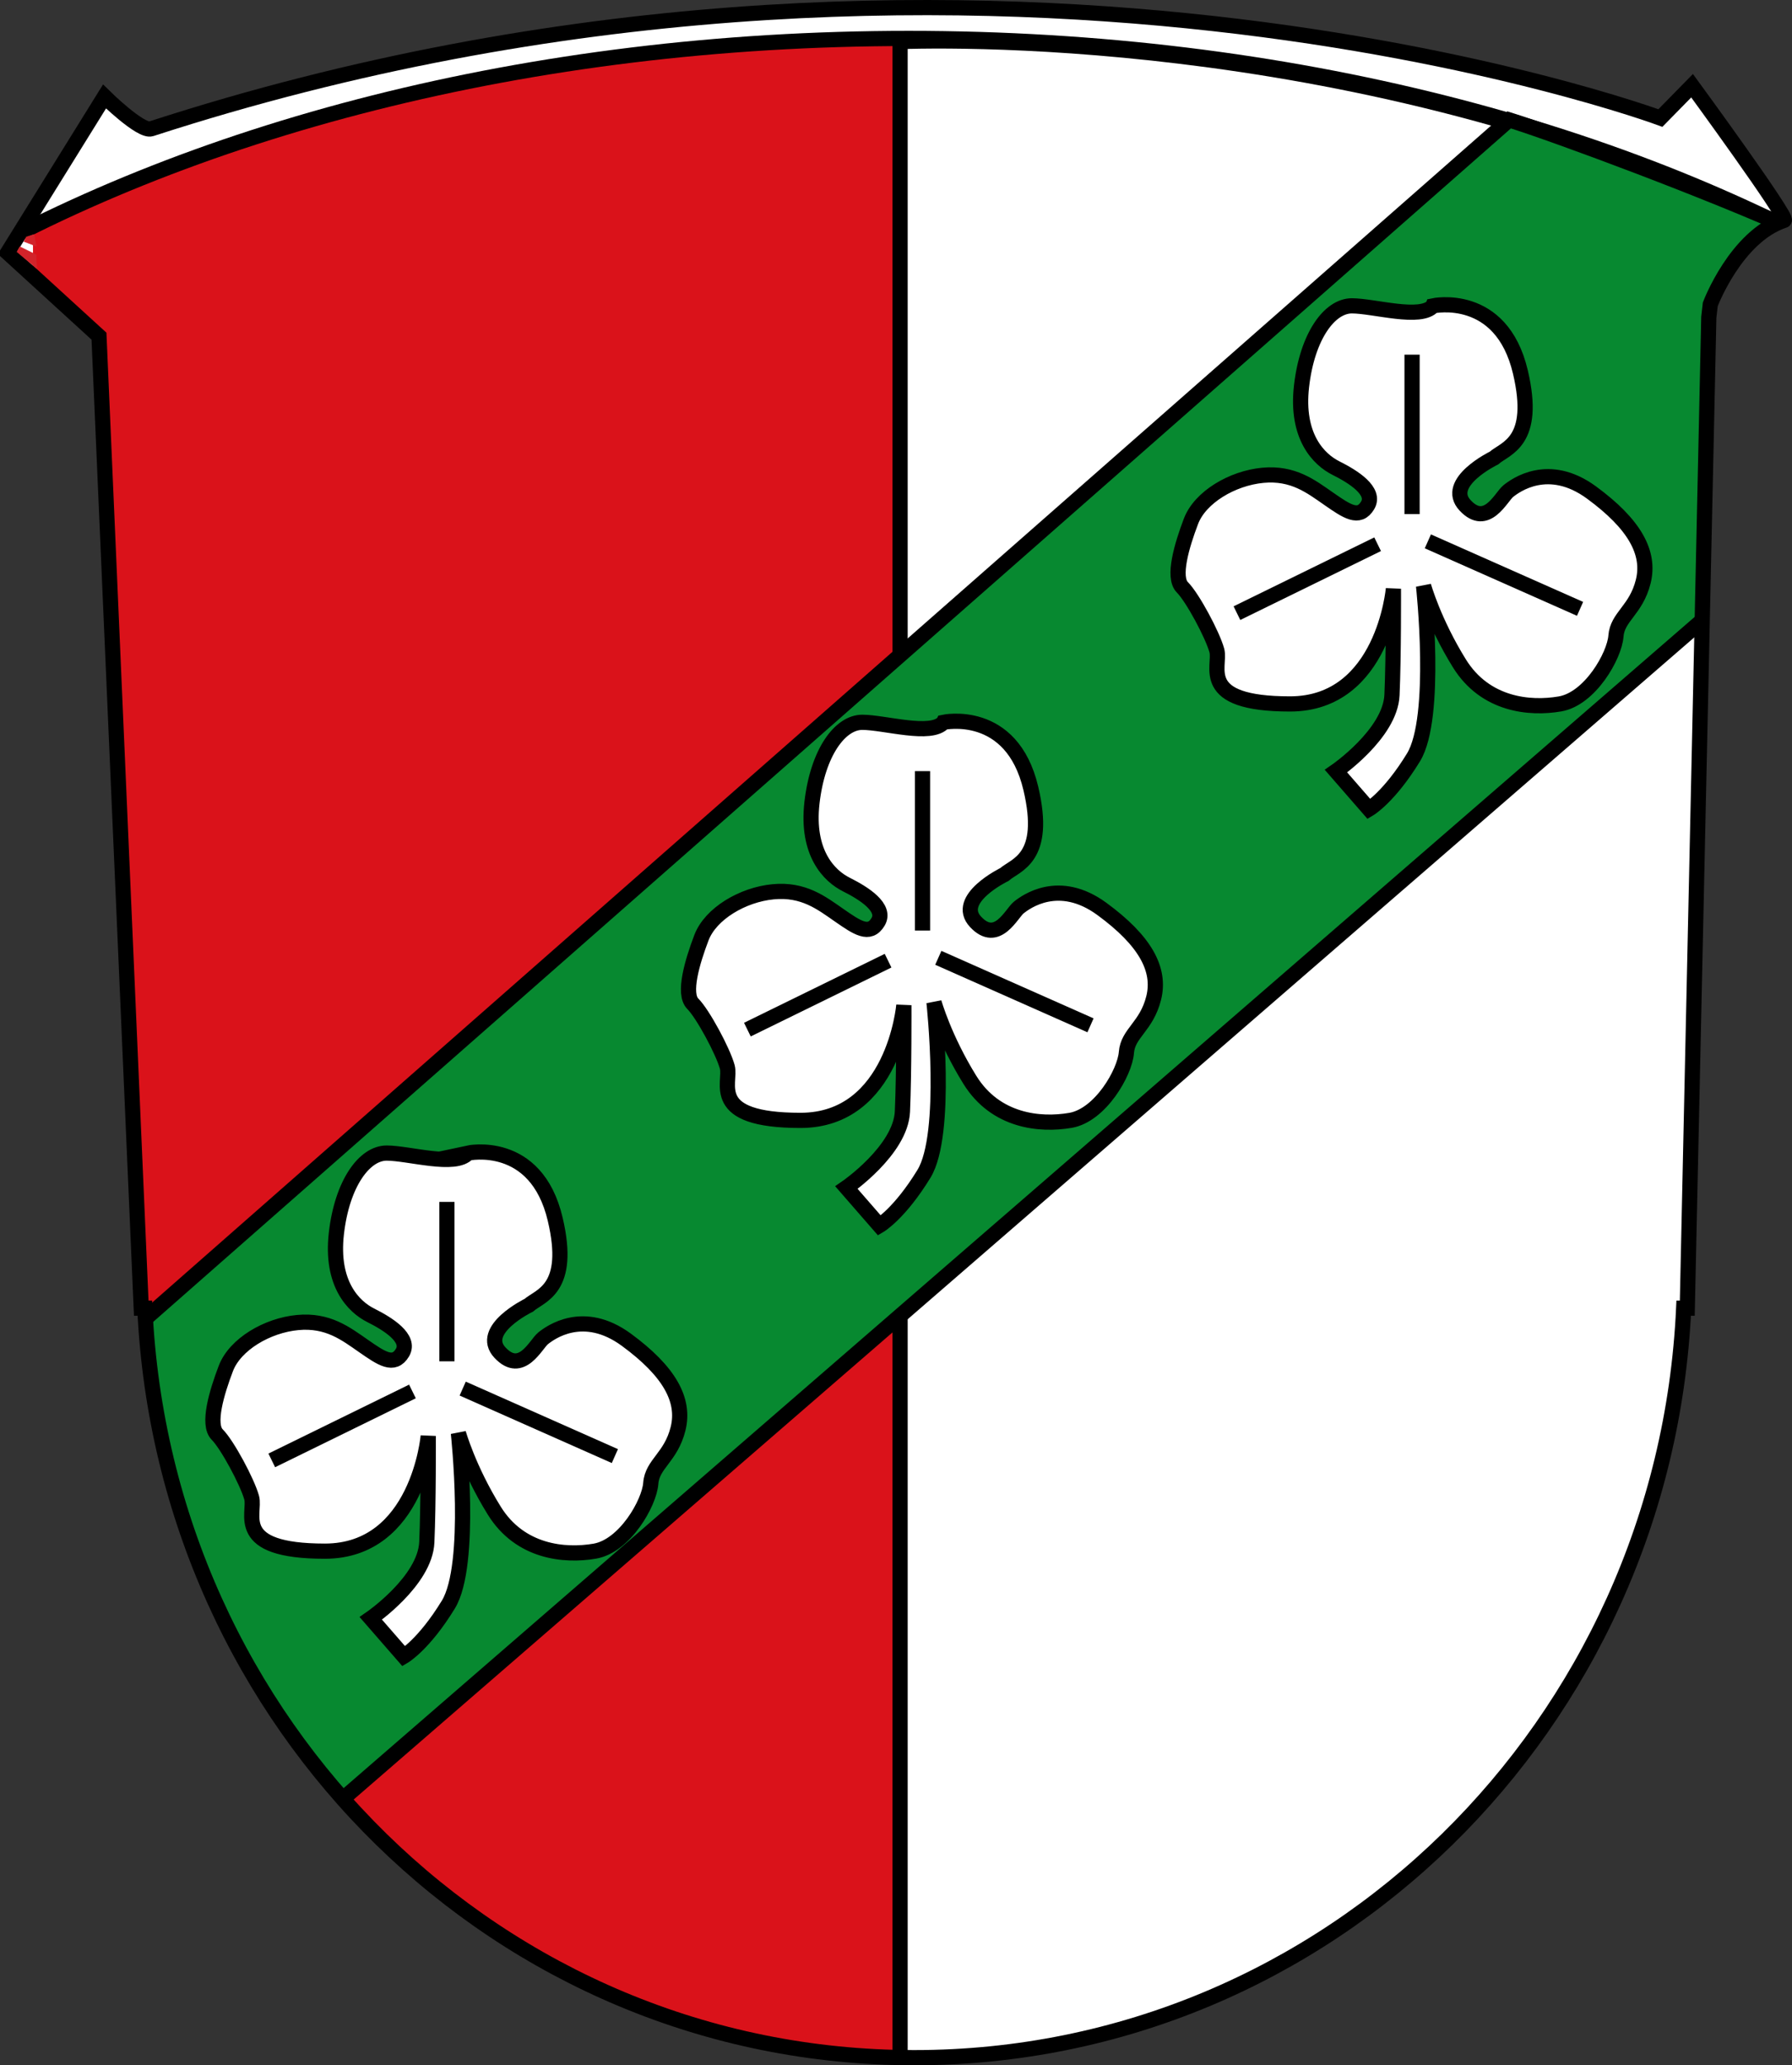 <svg height="512.92" width="445.184" xmlns="http://www.w3.org/2000/svg" xmlns:xlink="http://www.w3.org/1999/xlink"><rect width="100%" height="100%" fill="#333333" stroke="none"/><clipPath id="a"><path d="m550.783 792.433c.279.099-5.085 7.425-5.085 7.425l-1.746-1.782s-38.007 14.085-83.241-.594c-.576-.189-2.574 1.782-2.574 1.782l-5.346-8.613 5.04-4.599 2.331-53.595h.198c1.062-22.986 19.575-41.328 42.444-41.328s41.373 18.342 42.435 41.328h.198l1.188 54.63.081.72s1.404 3.735 4.077 4.626"/></clipPath><clipPath id="b"><path d="m550.783 792.433c.279.099-5.085 7.425-5.085 7.425l-1.746-1.782s-38.007 14.085-83.241-.594c-.576-.189-2.574 1.782-2.574 1.782l-5.346-8.613 5.04-4.599 2.331-53.595h.198c1.062-22.986 19.575-41.328 42.444-41.328s41.373 18.342 42.435 41.328h.198l1.188 54.63.081.72s1.404 3.735 4.077 4.626"/></clipPath><g transform="translate(-271.716 -90.614)"><path d="m714.964 145.336c1.27-.419-22.886-33.435-22.886-33.435l-7.873 8.027s-171.197-63.456-374.937 2.676c-2.594.838-11.589-8.027-11.589-8.027l-24.075 38.786 22.701 20.742 10.499 241.4h.896c4.756 103.507 88.139 186.142 191.146 186.142 103.007 0 186.39-82.635 191.146-186.142h.892l5.347-246.094.365-3.212s6.333-16.85 18.368-20.864" fill="#fff"/><g clip-path="url(#a)" transform="matrix(4.504 0 0 -4.504 -1765.885 3714.652)"><path d="m0 0v-107.8h49.41v118.086c-26.116.067-43.707-7.407-49.41-10.286" fill="#da121a" transform="translate(454.218 792.111)"/><path d="m0 0v-113.432h50.1v102.427c-21.546 11.128-45.099 11.166-50.1 11.005" fill="#fff" transform="translate(502.044 802.336)"/><path d="m0 0v-113.432h50.1v102.427c-21.546 11.128-45.099 11.166-50.1 11.005z" fill="none" stroke="#000" stroke-width=".838" transform="translate(502.044 802.336)"/></g><g clip-path="url(#b)" transform="matrix(4.504 0 0 -4.504 -1765.885 3714.652)"><path d="m0 0c11.856 7.966 19.056 18.449 19.056 29.933 0 24.927-33.917 45.134-75.755 45.134s-75.754-20.207-75.754-45.134c0-10.683 6.23-20.499 16.644-28.229" fill="none" stroke="#000" stroke-width=".838" transform="translate(559.218 727.44)"/><path d="m0 0-91.417-80.335 17.71-20.373 96.658 83.767-6.975 10.765c-4.767 2.167-13.369 5.363-15.976 6.176" fill="#078930" transform="translate(535.637 798.017)"/><path d="m0 0-91.417-80.335 17.71-20.373 96.658 83.767-6.975 10.765c-4.767 2.167-13.369 5.363-15.976 6.176z" fill="none" stroke="#000" stroke-width=".838" transform="translate(535.637 798.017)"/></g><path d="m714.964 145.336c1.27-.419-22.886-33.435-22.886-33.435l-7.873 8.027s-171.197-63.456-374.937 2.676c-2.594.838-11.589-8.027-11.589-8.027l-24.075 38.786 22.701 20.742 10.499 241.4h.896c4.756 103.507 88.139 186.142 191.146 186.142 103.007 0 186.39-82.635 191.146-186.142h.892l5.347-246.094.365-3.212s6.333-16.85 18.368-20.864z" fill="none" stroke="#000" stroke-width="3.775"/><path d="m387.952 376.984s16.945-3.68 21.688 16.409c4.13 17.476-3.716 18.9-6.572 21.395 0 0-12.481 6.067-7.13 11.774 5.347 5.702 8.914-2.144 10.698-3.567 1.784-1.428 9.986-7.491 20.688.356 10.698 7.846 14.621 14.981 12.837 22.111-1.784 7.135-6.419 8.702-6.774 13.553-.36 4.851-6.423 15.549-13.909 16.837-7.491 1.284-18.548.284-24.967-10.058-6.419-10.346-8.918-19.26-8.918-19.26s3.567 32.669-2.495 42.583c-6.063 9.914-11.058 12.842-11.058 12.842l-8.202-9.418s13.481-9.274 13.909-18.9c.428-9.63.356-26.395.356-26.395s-2.495 28.606-25.679 28.606c-23.183 0-17.116-9.346-18.188-13.269s-6.063-13.197-8.558-15.693c-2.5-2.495-.144-10.414 2.14-16.404 2.279-5.995 10.27-10.702 17.832-11.414 7.558-.716 11.981 2.779 16.404 5.846s7.491 5.207 9.63 1.644c2.14-3.567-3.567-7.135-7.846-9.274s-9.986-7.846-8.558-20.332c1.423-12.481 6.986-19.972 12.49-19.972s17.152 3.567 20.183 0" fill="#fff"/><g fill="none"><path d="m387.952 376.984s16.945-3.68 21.688 16.409c4.13 17.476-3.716 18.9-6.572 21.395 0 0-12.481 6.067-7.13 11.774 5.347 5.702 8.914-2.144 10.698-3.567 1.784-1.428 9.986-7.491 20.688.356 10.698 7.846 14.621 14.981 12.837 22.111-1.784 7.135-6.419 8.702-6.774 13.553-.36 4.851-6.423 15.549-13.909 16.837-7.491 1.284-18.548.284-24.967-10.058-6.419-10.346-8.918-19.26-8.918-19.26s3.567 32.669-2.495 42.583c-6.063 9.914-11.058 12.842-11.058 12.842l-8.202-9.418s13.481-9.274 13.909-18.9c.428-9.63.356-26.395.356-26.395s-2.495 28.606-25.679 28.606c-23.183 0-17.116-9.346-18.188-13.269s-6.063-13.197-8.558-15.693c-2.5-2.495-.144-10.414 2.14-16.404 2.279-5.995 10.27-10.702 17.832-11.414 7.558-.716 11.981 2.779 16.404 5.846s7.491 5.207 9.63 1.644c2.14-3.567-3.567-7.135-7.846-9.274s-9.986-7.846-8.558-20.332c1.423-12.481 6.986-19.972 12.49-19.972s17.152 3.567 20.183 0z" stroke="#000" stroke-width="3.775"/><path d="m382.74 428.702v-39.592" stroke="#000" stroke-width="3.775"/><path d="m339.23 453.309 34.948-17.121" stroke="#000" stroke-width="3.775"/><path d="m386.664 435.476 37.804 16.765" stroke="#000" stroke-width="3.775"/></g><path d="m506.112 270s16.945-3.68 21.688 16.404c4.126 17.476-3.72 18.904-6.572 21.4 0 0-12.486 6.067-7.135 11.77 5.351 5.707 8.918-2.14 10.702-3.563 1.779-1.428 9.986-7.491 20.683.356 10.702 7.846 14.625 14.977 12.842 22.111-1.784 7.135-6.423 8.702-6.779 13.553-.356 4.851-6.419 15.549-13.909 16.832-7.491 1.284-18.544.288-24.967-10.053-6.419-10.346-8.914-19.26-8.914-19.26s3.567 32.669-2.495 42.583c-6.067 9.914-11.058 12.842-11.058 12.842l-8.202-9.418s13.481-9.274 13.909-18.9c.428-9.63.356-26.395.356-26.395s-2.495 28.602-25.679 28.602c-23.183 0-17.121-9.342-18.188-13.265-1.072-3.923-6.067-13.197-8.563-15.693-2.495-2.495-.14-10.414 2.14-16.409 2.284-5.991 10.274-10.698 17.832-11.409 7.563-.716 11.986 2.779 16.409 5.846 4.423 3.067 7.491 5.207 9.63 1.64 2.14-3.563-3.567-7.13-7.846-9.27-4.284-2.14-9.986-7.846-8.563-20.332 1.428-12.481 6.991-19.972 12.495-19.972s17.152 3.567 20.183 0" fill="#fff"/><path d="m506.112 270s16.945-3.68 21.688 16.404c4.126 17.476-3.72 18.904-6.572 21.4 0 0-12.486 6.067-7.135 11.77 5.351 5.707 8.918-2.14 10.702-3.563 1.779-1.428 9.986-7.491 20.683.356 10.702 7.846 14.625 14.977 12.842 22.111-1.784 7.135-6.423 8.702-6.779 13.553-.356 4.851-6.419 15.549-13.909 16.832-7.491 1.284-18.544.288-24.967-10.053-6.419-10.346-8.914-19.26-8.914-19.26s3.567 32.669-2.495 42.583c-6.067 9.914-11.058 12.842-11.058 12.842l-8.202-9.418s13.481-9.274 13.909-18.9c.428-9.63.356-26.395.356-26.395s-2.495 28.602-25.679 28.602c-23.183 0-17.121-9.342-18.188-13.265-1.072-3.923-6.067-13.197-8.563-15.693-2.495-2.495-.14-10.414 2.14-16.409 2.284-5.991 10.274-10.698 17.832-11.409 7.563-.716 11.986 2.779 16.409 5.846 4.423 3.067 7.491 5.207 9.63 1.64 2.14-3.563-3.567-7.13-7.846-9.27-4.284-2.14-9.986-7.846-8.563-20.332 1.428-12.481 6.991-19.972 12.495-19.972s17.152 3.567 20.183 0z" fill="none" stroke="#000" stroke-width="3.775"/><path d="m500.896 321.717v-39.592" fill="none" stroke="#000" stroke-width="3.775"/><path d="m457.385 346.324 34.953-17.121" fill="none" stroke="#000" stroke-width="3.775"/><path d="m504.819 328.492 37.809 16.765" fill="none" stroke="#000" stroke-width="3.775"/><path d="m627.731 166.569s16.945-3.68 21.688 16.409c4.126 17.476-3.72 18.9-6.572 21.4 0 0-12.486 6.063-7.135 11.77 5.351 5.707 8.918-2.14 10.702-3.567 1.784-1.428 9.986-7.491 20.683.356 10.702 7.846 14.625 14.981 12.842 22.111-1.784 7.135-6.423 8.702-6.779 13.553-.356 4.851-6.419 15.553-13.909 16.837-7.491 1.284-18.544.284-24.967-10.058-6.419-10.346-8.914-19.26-8.914-19.26s3.567 32.669-2.495 42.583c-6.063 9.914-11.058 12.842-11.058 12.842l-8.202-9.418s13.481-9.27 13.909-18.9.356-26.395.356-26.395-2.495 28.606-25.679 28.606-17.121-9.346-18.188-13.269c-1.072-3.923-6.063-13.197-8.563-15.693-2.495-2.495-.14-10.414 2.14-16.404 2.284-5.995 10.274-10.702 17.832-11.414 7.563-.716 11.986 2.779 16.409 5.846 4.423 3.067 7.491 5.207 9.63 1.644 2.14-3.567-3.567-7.135-7.846-9.274s-9.986-7.846-8.563-20.332c1.428-12.481 6.991-19.972 12.495-19.972s17.152 3.567 20.183 0" fill="#d1d3d4"/><path d="m627.731 166.569s16.945-3.68 21.688 16.409c4.126 17.476-3.72 18.9-6.572 21.4 0 0-12.486 6.063-7.135 11.77 5.351 5.707 8.918-2.14 10.702-3.567 1.784-1.428 9.986-7.491 20.683.356 10.702 7.846 14.625 14.981 12.842 22.111-1.784 7.135-6.423 8.702-6.779 13.553-.356 4.851-6.419 15.553-13.909 16.837-7.491 1.284-18.544.284-24.967-10.058-6.419-10.346-8.914-19.26-8.914-19.26s3.567 32.669-2.495 42.583c-6.063 9.914-11.058 12.842-11.058 12.842l-8.202-9.418s13.481-9.27 13.909-18.9.356-26.395.356-26.395-2.495 28.606-25.679 28.606-17.121-9.346-18.188-13.269c-1.072-3.923-6.063-13.197-8.563-15.693-2.495-2.495-.14-10.414 2.14-16.404 2.284-5.995 10.274-10.702 17.832-11.414 7.563-.716 11.986 2.779 16.409 5.846 4.423 3.067 7.491 5.207 9.63 1.644 2.14-3.567-3.567-7.135-7.846-9.274s-9.986-7.846-8.563-20.332c1.428-12.481 6.991-19.972 12.495-19.972s17.152 3.567 20.183 0z" fill="#fff" stroke="#000" stroke-width="3.775"/><path d="m622.515 218.287v-39.592" fill="none" stroke="#000" stroke-width="3.775"/><path d="m579.004 242.893 34.953-17.116" fill="none" stroke="#000" stroke-width="3.775"/><path d="m626.438 225.061 37.809 16.765" fill="none" stroke="#000" stroke-width="3.775"/><path d="m275.945 153.169.698-1.275 4.049 2.0.144 3.383" fill="#d2232a"/><path d="m275.945 153.169.698-1.275 4.049 2.0.144 3.383z" fill="none" stroke="#d2232a" stroke-width=".122"/><path d="m277.684 150.592.577-1.126 1.883-.608.577 2.892" fill="#d2232a"/><path d="m277.684 150.592.577-1.126 1.883-.608.577 2.892z" fill="none" stroke="#d2232a" stroke-width=".122"/></g></svg>